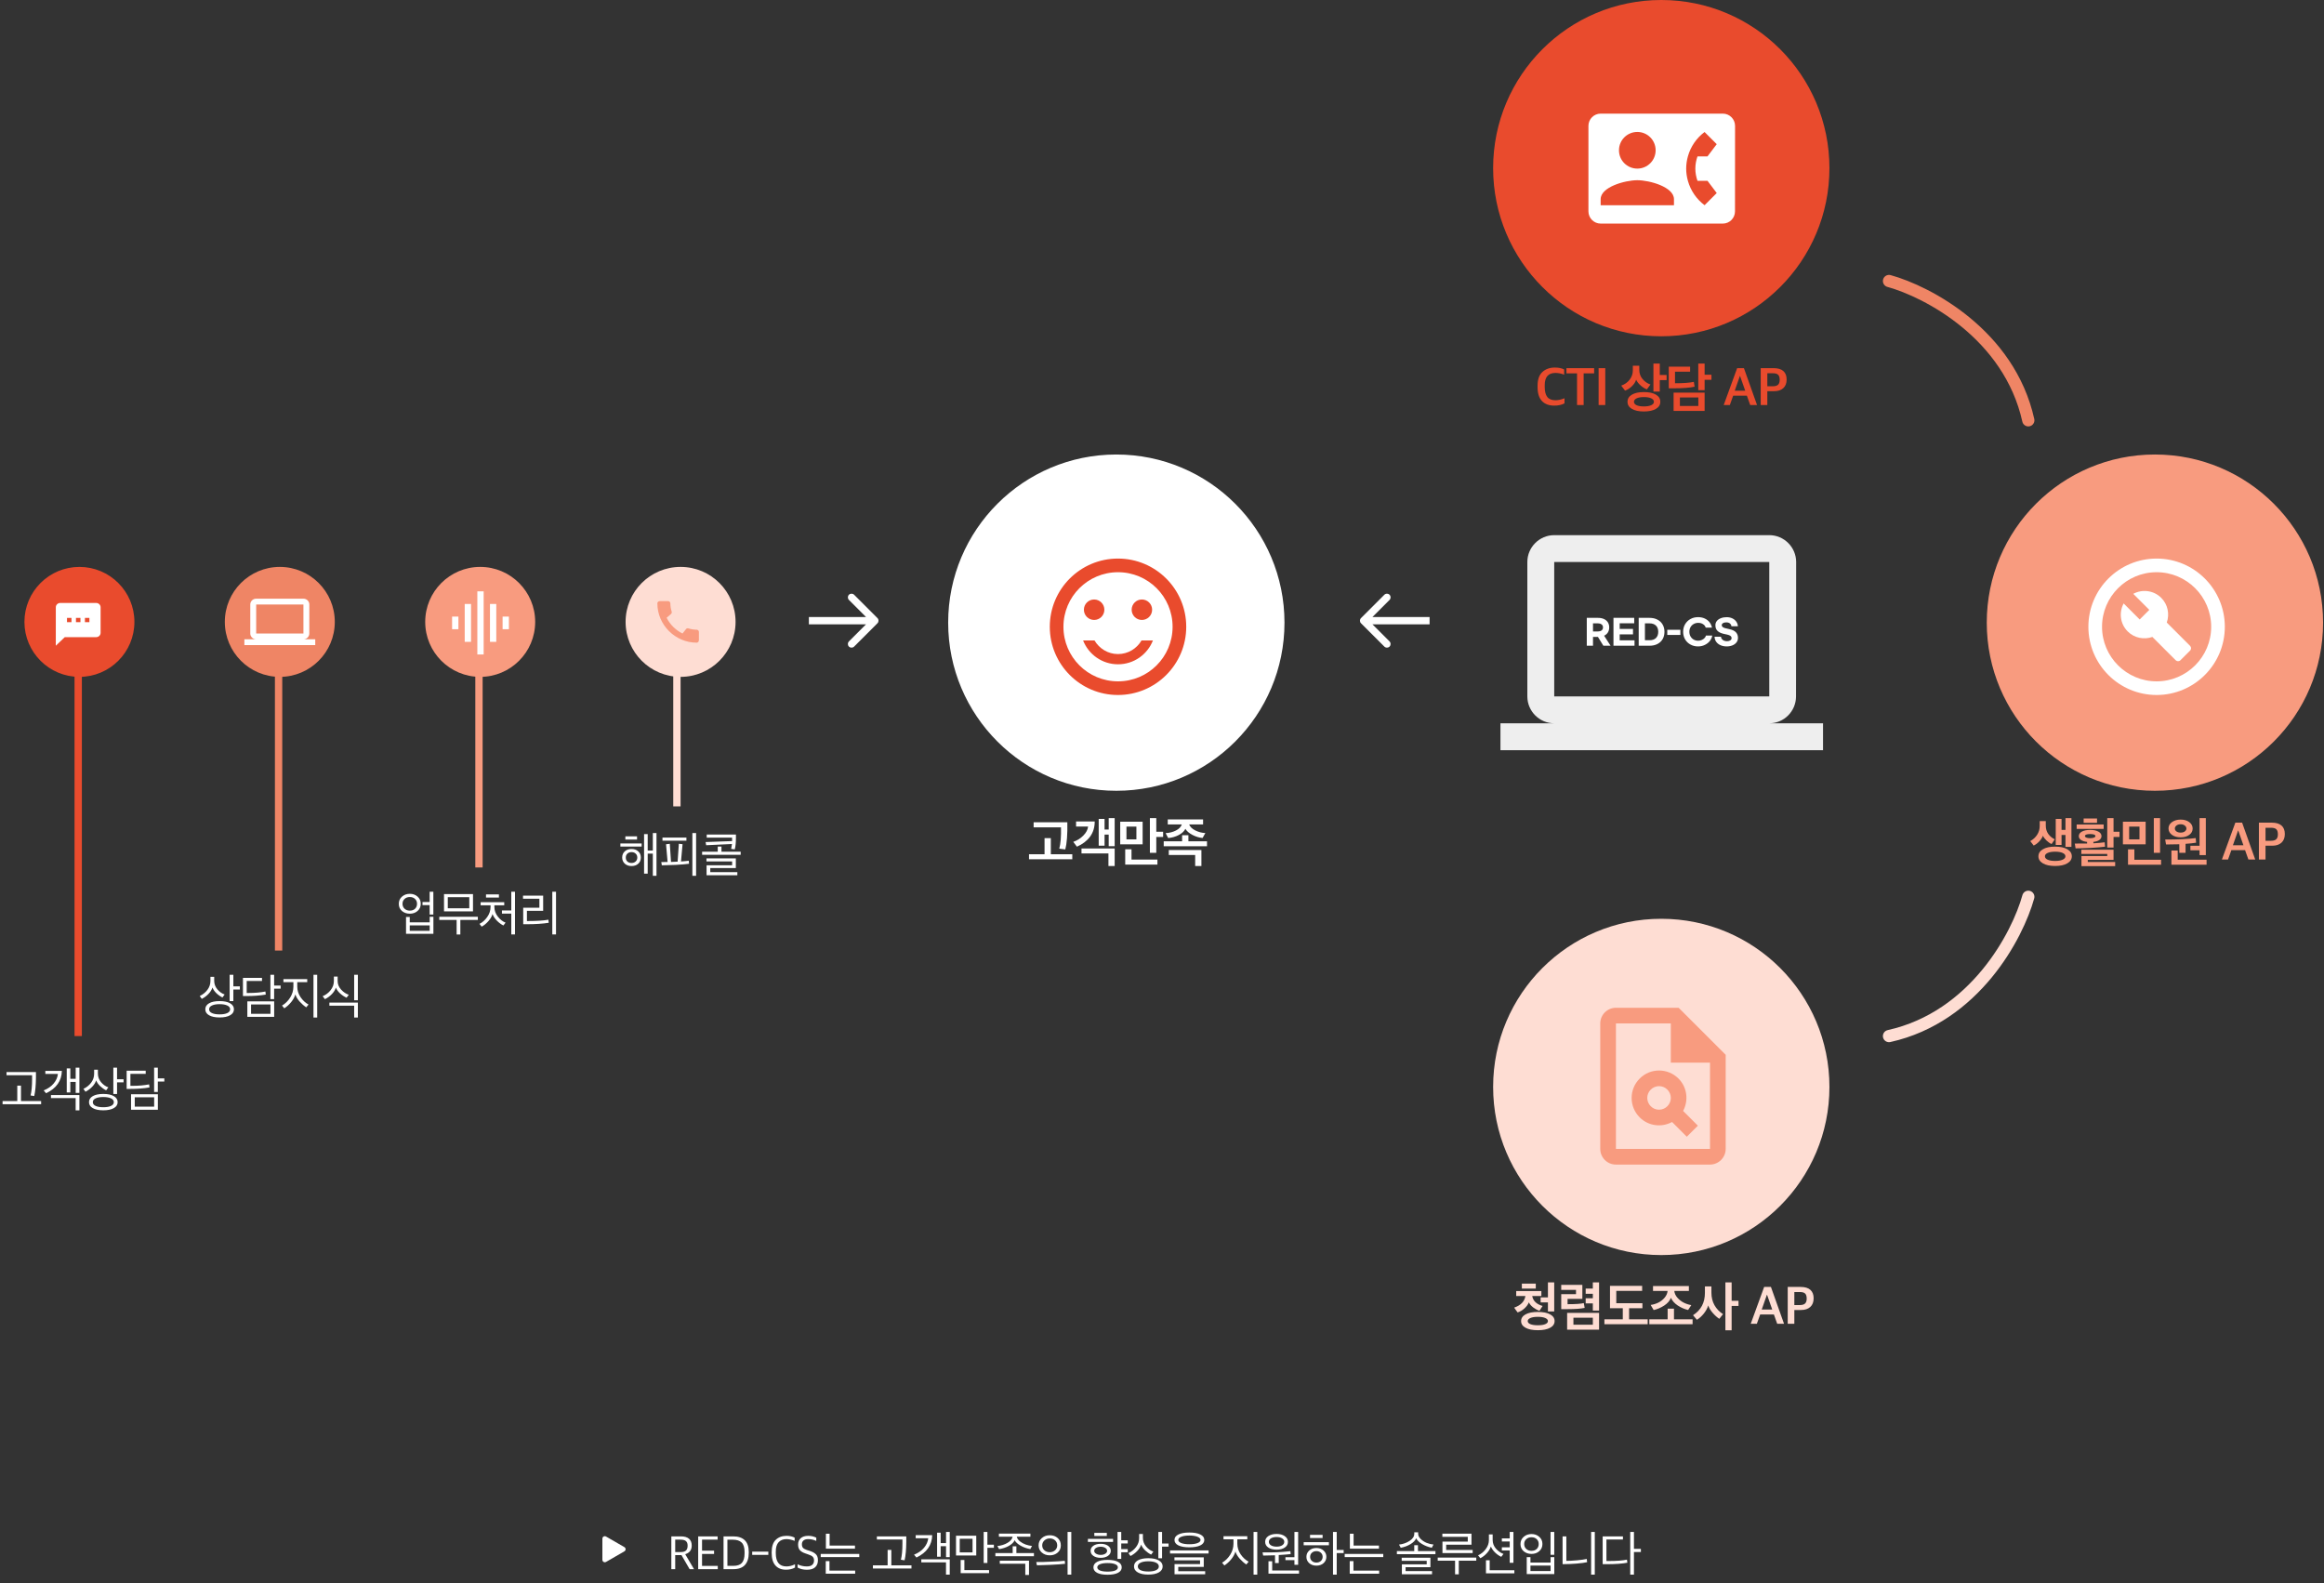 <svg width="951" height="648" viewBox="0 0 951 648" fill="none" xmlns="http://www.w3.org/2000/svg">
<rect x="0" y="0" width="951" height="648" fill="#333333" stroke="none"/>
<path d="M255.5 633.134C256.167 633.519 256.167 634.481 255.5 634.866L248 639.196C247.333 639.581 246.5 639.1 246.5 638.33L246.5 629.67C246.5 628.9 247.333 628.419 248 628.804L255.5 633.134Z" fill="white"/>
<path d="M274.72 642.16V628.74H278.62C280.087 628.74 281.193 629.06 281.94 629.7C282.687 630.34 283.06 631.273 283.06 632.5C283.06 634.3 282.187 635.473 280.44 636.02V636.12L284 642.16H282.2L278.86 636.4H276.3V642.16H274.72ZM276.3 635.16H278.52C279.547 635.16 280.28 634.947 280.72 634.52C281.16 634.08 281.38 633.413 281.38 632.52C281.38 631.68 281.153 631.067 280.7 630.68C280.247 630.28 279.513 630.08 278.5 630.08H276.3V635.16ZM285.702 642.16V628.74H293.662V630.08H287.282V634.58H292.203V635.92H287.282V640.82H293.723V642.16H285.702ZM296.079 642.16V628.74H300.059C302.125 628.74 303.699 629.273 304.779 630.34C305.859 631.393 306.399 632.98 306.399 635.1V635.48C306.399 637.64 305.879 639.293 304.839 640.44C303.799 641.587 302.212 642.16 300.079 642.16H296.079ZM297.659 640.8H300.119C301.705 640.8 302.859 640.4 303.579 639.6C304.312 638.787 304.679 637.487 304.679 635.7V635.1C304.679 633.3 304.279 632.02 303.479 631.26C302.692 630.487 301.499 630.1 299.899 630.1H297.659V640.8ZM307.806 636.32V635H314.406V636.32H307.806ZM321.619 642.38C319.779 642.38 318.346 641.807 317.319 640.66C316.293 639.513 315.779 637.827 315.779 635.6V635.2C315.779 632.92 316.333 631.24 317.439 630.16C318.559 629.067 320.039 628.52 321.879 628.52C323.159 628.52 324.259 628.767 325.179 629.26V630.58C323.966 630.1 322.839 629.86 321.799 629.86C320.466 629.86 319.406 630.28 318.619 631.12C317.846 631.96 317.459 633.233 317.459 634.94V635.6C317.459 639.227 318.913 641.04 321.819 641.04C322.979 641.04 324.146 640.747 325.319 640.16V641.5C324.306 642.087 323.073 642.38 321.619 642.38ZM330.205 642.4C328.739 642.4 327.465 642.1 326.385 641.5V640.16C327.532 640.747 328.785 641.04 330.145 641.04C331.145 641.04 331.885 640.827 332.365 640.4C332.859 639.973 333.105 639.38 333.105 638.62C333.105 637.953 332.932 637.447 332.585 637.1C332.252 636.74 331.665 636.427 330.825 636.16L329.525 635.7C328.539 635.367 327.799 634.927 327.305 634.38C326.825 633.82 326.585 633.053 326.585 632.08C326.585 631 326.939 630.14 327.645 629.5C328.365 628.847 329.405 628.52 330.765 628.52C331.925 628.52 333.012 628.767 334.025 629.26V630.6C332.959 630.107 331.852 629.86 330.705 629.86C329.892 629.86 329.259 630.047 328.805 630.42C328.365 630.793 328.145 631.3 328.145 631.94C328.145 632.58 328.285 633.067 328.565 633.4C328.859 633.733 329.385 634.033 330.145 634.3L331.465 634.72C332.572 635.093 333.385 635.553 333.905 636.1C334.439 636.647 334.705 637.447 334.705 638.5C334.705 639.713 334.332 640.667 333.585 641.36C332.852 642.053 331.725 642.4 330.205 642.4ZM351.624 637.22H335.844V635.94H351.624V637.22ZM349.944 644.02H337.904V638.86H339.424V642.76H349.944V644.02ZM349.864 633.76H337.964V627.66H339.484V632.5H349.864V633.76ZM372.982 641.88H357.202V640.6H363.222V634.28H364.742V640.6H372.982V641.88ZM370.862 628.74V630.94C370.836 634.113 370.602 636.647 370.162 638.54L368.662 638.3C369.076 636.607 369.282 634.413 369.282 631.72V630.02H358.822V628.74H370.862ZM388.647 637.24H387.127V632.76H384.927V637.08H383.467V627.24H384.927V631.5H387.127V626.92H388.647V637.24ZM381.467 628.24C381.387 632.307 379.24 635.36 375.027 637.4L374.027 636.24C375.734 635.56 377.094 634.62 378.107 633.42C379.12 632.207 379.7 630.9 379.847 629.5H374.707V628.24H381.467ZM388.647 644.4H387.107V639.38H377.007V638.14H388.647V644.4ZM399.492 636.56H391.212V628.46H399.492V636.56ZM397.972 635.3V629.72H392.732V635.3H397.972ZM406.712 633.42H404.052V639.62H402.532V626.92H404.052V632.14H406.712V633.42ZM404.732 643.8H393.112V638.42H394.632V642.54H404.732V643.8ZM422.316 632.66L421.616 633.94C420.176 633.7 418.856 633.24 417.656 632.56C416.456 631.88 415.636 631.133 415.196 630.32C414.85 631.147 414.083 631.907 412.896 632.6C411.71 633.28 410.356 633.733 408.836 633.96L408.136 632.68C409.616 632.547 410.97 632.133 412.196 631.44C413.436 630.733 414.163 629.88 414.376 628.88H408.756V627.62H421.656V628.88H416.076C416.223 629.56 416.643 630.187 417.336 630.76C418.043 631.32 418.836 631.76 419.716 632.08C420.596 632.387 421.463 632.58 422.316 632.66ZM423.096 636.86H407.316V635.58H414.396V632.82H415.916V635.58H423.096V636.86ZM409.116 638.68H421.076V644.52H419.556V639.94H409.116V638.68ZM436.861 626.92H438.381V644.4H436.861V626.92ZM434.101 632.44C434.101 633.653 433.668 634.633 432.801 635.38C431.934 636.127 430.854 636.5 429.561 636.5C428.268 636.5 427.181 636.113 426.301 635.34C425.434 634.567 425.001 633.6 425.001 632.44C425.001 631.227 425.434 630.233 426.301 629.46C427.181 628.673 428.268 628.28 429.561 628.28C430.881 628.28 431.968 628.66 432.821 629.42C433.674 630.18 434.101 631.187 434.101 632.44ZM432.621 632.44C432.621 631.573 432.328 630.88 431.741 630.36C431.154 629.84 430.428 629.58 429.561 629.58C428.708 629.58 427.981 629.853 427.381 630.4C426.781 630.947 426.481 631.627 426.481 632.44C426.481 633.24 426.774 633.907 427.361 634.44C427.961 634.96 428.694 635.22 429.561 635.22C430.414 635.22 431.134 634.96 431.721 634.44C432.321 633.907 432.621 633.24 432.621 632.44ZM435.841 639.96C434.414 640.133 432.341 640.28 429.621 640.4C427.634 640.493 425.868 640.553 424.321 640.58L424.041 639.24C425.774 639.267 427.668 639.22 429.721 639.1C432.374 639.007 434.368 638.88 435.701 638.72L435.841 639.96ZM459.02 641.42C459.02 642.367 458.52 643.107 457.52 643.64C456.52 644.173 455.086 644.44 453.22 644.44C451.353 644.44 449.92 644.173 448.92 643.64C447.933 643.107 447.44 642.367 447.44 641.42C447.44 640.46 447.933 639.713 448.92 639.18C449.92 638.633 451.353 638.36 453.22 638.36C455.086 638.36 456.52 638.633 457.52 639.18C458.52 639.713 459.02 640.46 459.02 641.42ZM454.54 634.66C454.54 635.513 454.146 636.207 453.36 636.74C452.586 637.26 451.606 637.52 450.42 637.52C449.22 637.52 448.226 637.26 447.44 636.74C446.666 636.207 446.28 635.513 446.28 634.66C446.28 633.78 446.666 633.08 447.44 632.56C448.213 632.04 449.206 631.78 450.42 631.78C451.62 631.78 452.606 632.04 453.38 632.56C454.153 633.08 454.54 633.78 454.54 634.66ZM456.32 640.12C455.573 639.813 454.54 639.66 453.22 639.66C451.9 639.66 450.866 639.82 450.12 640.14C449.386 640.447 449.02 640.873 449.02 641.42C449.02 641.967 449.386 642.393 450.12 642.7C450.866 643.007 451.9 643.16 453.22 643.16C454.553 643.16 455.586 643.013 456.32 642.72C457.066 642.413 457.44 641.98 457.44 641.42C457.44 640.86 457.066 640.427 456.32 640.12ZM461.48 633.96V635.24H458.82V637.96H457.3V626.92H458.82V630.36H461.48V631.64H458.82V633.96H461.48ZM453.04 634.66C453.04 634.153 452.78 633.747 452.26 633.44C451.753 633.133 451.14 632.98 450.42 632.98C449.7 632.98 449.073 633.133 448.54 633.44C448.02 633.747 447.76 634.153 447.76 634.66C447.76 635.14 448.026 635.54 448.56 635.86C449.093 636.167 449.713 636.32 450.42 636.32C451.14 636.32 451.753 636.167 452.26 635.86C452.78 635.54 453.04 635.14 453.04 634.66ZM455.48 631.02H445.18V629.76H455.48V631.02ZM452.92 628.58H447.8V627.3H452.92V628.58ZM471.964 634.98L471.064 636.2C470.171 635.76 469.344 635.18 468.584 634.46C467.838 633.74 467.298 632.96 466.964 632.12C466.698 633.027 466.164 633.893 465.364 634.72C464.578 635.547 463.658 636.233 462.604 636.78L461.764 635.6C463.071 634.987 464.124 634.14 464.924 633.06C465.738 631.98 466.144 630.773 466.144 629.44V627.76H467.684V629.38C467.684 630.673 468.118 631.84 468.984 632.88C469.864 633.907 470.858 634.607 471.964 634.98ZM474.204 638.58C475.244 639.18 475.764 640 475.764 641.04C475.764 642.08 475.244 642.893 474.204 643.48C473.164 644.08 471.724 644.38 469.884 644.38C468.058 644.38 466.624 644.08 465.584 643.48C464.558 642.893 464.044 642.08 464.044 641.04C464.044 640 464.558 639.18 465.584 638.58C466.624 637.98 468.058 637.68 469.884 637.68C471.724 637.68 473.164 637.98 474.204 638.58ZM469.884 638.94C468.551 638.94 467.504 639.127 466.744 639.5C465.984 639.86 465.604 640.373 465.604 641.04C465.604 641.707 465.984 642.22 466.744 642.58C467.504 642.94 468.551 643.12 469.884 643.12C471.231 643.12 472.284 642.94 473.044 642.58C473.818 642.22 474.204 641.707 474.204 641.04C474.204 640.373 473.818 639.86 473.044 639.5C472.284 639.127 471.231 638.94 469.884 638.94ZM478.184 632.94H475.524V637.7H474.004V626.92H475.524V631.66H478.184V632.94ZM494.569 635.76H478.789V634.48H494.569V635.76ZM491.169 627.96C492.262 628.493 492.809 629.24 492.809 630.2C492.809 631.16 492.262 631.907 491.169 632.44C490.089 632.96 488.596 633.22 486.689 633.22C484.796 633.22 483.309 632.96 482.229 632.44C481.149 631.907 480.609 631.16 480.609 630.2C480.609 629.24 481.149 628.493 482.229 627.96C483.309 627.427 484.796 627.16 486.689 627.16C488.596 627.16 490.089 627.427 491.169 627.96ZM486.689 628.4C485.316 628.4 484.216 628.567 483.389 628.9C482.576 629.22 482.169 629.653 482.169 630.2C482.169 630.733 482.576 631.16 483.389 631.48C484.216 631.8 485.316 631.96 486.689 631.96C488.089 631.96 489.202 631.8 490.029 631.48C490.856 631.16 491.269 630.733 491.269 630.2C491.269 629.653 490.849 629.22 490.009 628.9C489.182 628.567 488.076 628.4 486.689 628.4ZM493.169 644.24H480.629V640.08H491.069V638.54H480.589V637.32H492.589V641.24H482.149V643H493.169V644.24ZM510.947 639.1L510.007 640.24C509.087 639.64 508.181 638.847 507.287 637.86C506.407 636.86 505.827 635.88 505.547 634.92C505.267 635.973 504.707 637.02 503.867 638.06C503.027 639.1 502.081 639.96 501.027 640.64L500.087 639.52C501.434 638.733 502.547 637.64 503.427 636.24C504.307 634.827 504.747 633.327 504.747 631.74V629.94H500.667V628.68H510.407V629.94H506.327V631.72C506.327 633.267 506.774 634.713 507.667 636.06C508.574 637.393 509.667 638.407 510.947 639.1ZM512.967 626.92H514.487V644.4H512.967V626.92ZM527.032 630.98C527.032 631.967 526.599 632.747 525.732 633.32C524.879 633.893 523.766 634.18 522.392 634.18C521.006 634.18 519.879 633.893 519.012 633.32C518.146 632.747 517.712 631.96 517.712 630.96C517.712 629.987 518.146 629.207 519.012 628.62C519.892 628.033 521.019 627.74 522.392 627.74C523.752 627.74 524.866 628.04 525.732 628.64C526.599 629.227 527.032 630.007 527.032 630.98ZM531.212 640.36H529.692V638.46H526.012V637.26H529.692V626.92H531.212V640.36ZM531.572 643.98H519.072V638.92H520.592V642.7H531.572V643.98ZM524.672 632.4C525.246 632.04 525.532 631.567 525.532 630.98C525.532 630.393 525.239 629.92 524.652 629.56C524.079 629.187 523.326 629 522.392 629C521.446 629 520.679 629.18 520.092 629.54C519.519 629.9 519.232 630.38 519.232 630.98C519.232 631.567 519.519 632.04 520.092 632.4C520.679 632.76 521.446 632.94 522.392 632.94C523.339 632.94 524.099 632.76 524.672 632.4ZM523.272 639.66H521.752V636.48C519.539 636.56 517.919 636.6 516.892 636.6L516.652 635.3C518.599 635.327 520.546 635.307 522.492 635.24C523.999 635.173 525.846 635.027 528.032 634.8L528.152 635.98C527.472 636.073 525.846 636.207 523.272 636.38V639.66ZM549.837 635.58H546.997V644.4H545.477V626.92H546.997V634.3H549.837V635.58ZM541.217 629.42H536.077V628.12H541.217V629.42ZM543.797 632.38H533.477V631.12H543.797V632.38ZM542.757 637.12C542.757 638.147 542.377 639.007 541.617 639.7C540.857 640.38 539.877 640.72 538.677 640.72C537.477 640.72 536.497 640.38 535.737 639.7C534.977 639.02 534.597 638.16 534.597 637.12C534.597 636.08 534.977 635.22 535.737 634.54C536.497 633.847 537.477 633.5 538.677 633.5C539.877 633.5 540.857 633.847 541.617 634.54C542.377 635.22 542.757 636.08 542.757 637.12ZM541.237 637.12C541.237 636.427 540.997 635.867 540.517 635.44C540.037 635 539.424 634.78 538.677 634.78C537.944 634.78 537.33 635 536.837 635.44C536.357 635.88 536.117 636.44 536.117 637.12C536.117 637.8 536.357 638.36 536.837 638.8C537.33 639.24 537.944 639.46 538.677 639.46C539.424 639.46 540.037 639.24 540.517 638.8C540.997 638.36 541.237 637.8 541.237 637.12ZM566.042 637.22H550.262V635.94H566.042V637.22ZM564.362 644.02H552.322V638.86H553.842V642.76H564.362V644.02ZM564.282 633.76H552.382V627.66H553.902V632.5H564.282V633.76ZM586 644.24H573.66V640.18H583.82V638.74H573.58V637.48H585.34V641.36H575.18V642.96H586V644.24ZM587.4 636.02H571.62V634.76H578.72V632.36H580.24V634.76H587.4V636.02ZM586.6 632.08L585.9 633.4C584.447 633.107 583.114 632.593 581.9 631.86C580.7 631.127 579.9 630.347 579.5 629.52C579.167 630.373 578.407 631.167 577.22 631.9C576.047 632.62 574.707 633.12 573.2 633.4L572.48 632.1C574.08 631.927 575.52 631.427 576.8 630.6C578.094 629.76 578.74 628.773 578.74 627.64V627.08H580.32V627.64C580.32 628.4 580.667 629.12 581.36 629.8C582.054 630.48 582.867 631.013 583.8 631.4C584.747 631.773 585.68 632 586.6 632.08ZM602.625 635.58H590.265V630.88H600.625V628.92H590.225V627.64H602.145V632.14H591.785V634.3H602.625V635.58ZM596.945 644.26H595.425V638.7H588.325V637.42H604.105V638.7H596.945V644.26ZM614.57 634.5V633.22H617.79V630.84H614.57V629.56H617.79V626.92H619.31V639.56H617.79V634.5H614.57ZM615.23 635.92L614.33 637.12C613.41 636.68 612.556 636.08 611.77 635.32C610.996 634.56 610.43 633.747 610.07 632.88C609.803 633.787 609.263 634.693 608.45 635.6C607.636 636.493 606.743 637.187 605.77 637.68L604.83 636.5C606.07 635.953 607.116 635.107 607.97 633.96C608.836 632.813 609.27 631.573 609.27 630.24V627.94H610.81V630.18C610.81 631.527 611.25 632.713 612.13 633.74C613.023 634.767 614.056 635.493 615.23 635.92ZM619.69 643.86H608.07V638.52H609.59V642.6H619.69V643.86ZM636.014 636.28H634.494V626.92H636.014V636.28ZM636.034 644.16H624.754V637.24H626.274V639.46H634.514V637.24H636.034V644.16ZM634.514 642.92V640.7H626.274V642.92H634.514ZM626.694 627.78C627.961 627.78 629.021 628.16 629.874 628.92C630.741 629.667 631.174 630.647 631.174 631.86C631.174 633.073 630.741 634.053 629.874 634.8C629.021 635.547 627.961 635.92 626.694 635.92C625.441 635.92 624.374 635.553 623.494 634.82C622.628 634.073 622.194 633.093 622.194 631.88C622.194 630.68 622.628 629.7 623.494 628.94C624.374 628.167 625.441 627.78 626.694 627.78ZM626.694 629.1C625.828 629.1 625.114 629.36 624.554 629.88C623.994 630.387 623.714 631.047 623.714 631.86C623.714 632.687 623.994 633.36 624.554 633.88C625.114 634.4 625.828 634.66 626.694 634.66C627.588 634.66 628.301 634.407 628.834 633.9C629.381 633.38 629.654 632.707 629.654 631.88C629.654 631.053 629.381 630.387 628.834 629.88C628.301 629.36 627.588 629.1 626.694 629.1ZM652.599 626.92V644.4H651.099V626.92H652.599ZM649.319 637.98L649.459 639.3C648.486 639.527 647.052 639.72 645.159 639.88C643.266 640.027 641.612 640.1 640.199 640.1H639.419V628.74H640.959V638.76C642.146 638.76 643.586 638.687 645.279 638.54C646.986 638.38 648.332 638.193 649.319 637.98ZM668.624 626.92V633.86H671.464V635.14H668.624V644.4H667.104V626.92H668.624ZM657.364 638.82H658.364C661.55 638.82 664.017 638.633 665.764 638.26L665.924 639.52C663.83 639.92 661.037 640.12 657.544 640.12H655.824V628.74H664.124V630.02H657.364V638.82Z" fill="white"/>
<circle cx="32.5" cy="254.5" r="22" fill="#E94B2D" stroke="#E94B2D"/>
<circle cx="114.5" cy="254.5" r="22.5" fill="#EF8565"/>
<circle cx="196.5" cy="254.5" r="22.5" fill="#F89B7F"/>
<circle cx="278.5" cy="254.5" r="22.5" fill="#FEDDD3"/>
<path d="M438.79 351.642H421.08V349.596H427.438V342.996H430.012V349.596H438.79V351.642ZM436.766 336.506C436.854 341.449 436.575 345.152 435.93 347.616L433.466 347.308C434.023 345.24 434.258 342.329 434.17 338.574H422.972V336.506H436.766ZM456.131 346.296H453.689V341.544H451.995V346.076H449.597V335.142H451.995V339.476H453.689V334.79H456.131V346.296ZM456.131 354.414H453.579V349.266H442.557V347.22H456.131V354.414ZM447.969 336.176C447.969 338.596 447.331 340.672 446.055 342.402C444.779 344.118 442.99 345.482 440.687 346.494L439.191 344.514C440.76 343.986 442.124 343.136 443.283 341.962C444.456 340.789 445.116 339.55 445.263 338.244H440.335V336.176H447.969ZM473.164 334.79V340.378H475.958V342.512H473.164V349.002H470.546V334.79H473.164ZM473.626 353.82H460.448V347.55H463.022V351.774H473.626V353.82ZM467.576 345.526H458.402V336.286H467.576V345.526ZM465.024 343.502V338.288H460.954V343.502H465.024ZM493.233 340.906L492.111 342.93C490.718 342.813 489.332 342.395 487.953 341.676C486.589 340.958 485.628 340.129 485.071 339.19C484.587 340.173 483.685 341.016 482.365 341.72C481.045 342.41 479.6 342.82 478.031 342.952L476.975 340.95C478.574 340.862 479.996 340.496 481.243 339.85C482.49 339.205 483.274 338.384 483.597 337.386H477.855V335.34H492.309V337.386H486.611C486.978 338.369 487.821 339.19 489.141 339.85C490.476 340.51 491.84 340.862 493.233 340.906ZM493.915 346.318H476.205V344.294H483.729V341.808H486.303V344.294H493.915V346.318ZM478.273 347.858H491.627V354.414H489.075V349.904H478.273V347.858Z" fill="white"/>
<circle cx="881.81" cy="254.81" r="68.81" fill="#F89B7F"/>
<path d="M847.803 350.432C847.803 351.635 847.187 352.596 845.955 353.314C844.738 354.033 843.073 354.392 840.961 354.392C838.849 354.392 837.184 354.033 835.967 353.314C834.75 352.596 834.141 351.635 834.141 350.432C834.141 349.215 834.75 348.254 835.967 347.55C837.184 346.832 838.849 346.472 840.961 346.472C843.088 346.472 844.76 346.832 845.977 347.55C847.194 348.254 847.803 349.215 847.803 350.432ZM847.649 346.56H845.207V341.698H843.601V345.79H841.225V335.142H843.601V339.63H845.207V334.79H847.649V346.56ZM840.829 343.48L839.531 345.416C838.856 345.123 838.16 344.639 837.441 343.964C836.722 343.275 836.238 342.622 835.989 342.006C835.71 342.784 835.212 343.554 834.493 344.316C833.789 345.079 833.026 345.651 832.205 346.032L830.797 344.206C832.014 343.532 832.96 342.659 833.635 341.588C834.324 340.518 834.669 339.308 834.669 337.958V336.022H837.155V337.892C837.155 339.183 837.492 340.312 838.167 341.28C838.856 342.234 839.744 342.967 840.829 343.48ZM844.041 351.818C844.804 351.481 845.185 351.019 845.185 350.432C845.185 349.846 844.804 349.384 844.041 349.046C843.293 348.709 842.266 348.54 840.961 348.54C839.685 348.54 838.673 348.709 837.925 349.046C837.177 349.384 836.803 349.846 836.803 350.432C836.803 351.019 837.177 351.481 837.925 351.818C838.673 352.156 839.685 352.324 840.961 352.324C842.266 352.324 843.293 352.156 844.041 351.818ZM865.54 354.458H851.746V350.322H862.306V349.464H851.702V347.748H864.88V351.884H854.342V352.764H865.54V354.458ZM861.404 346.494C859.835 346.7 857.833 346.868 855.398 347C852.978 347.118 850.961 347.176 849.348 347.176L849.018 345.218C851.247 345.218 852.927 345.211 854.056 345.196V344.536C853 344.419 852.171 344.155 851.57 343.744C850.969 343.334 850.668 342.813 850.668 342.182C850.668 341.405 851.079 340.789 851.9 340.334C852.736 339.865 853.873 339.63 855.31 339.63C856.747 339.63 857.877 339.865 858.698 340.334C859.534 340.789 859.952 341.405 859.952 342.182C859.952 342.813 859.659 343.334 859.072 343.744C858.485 344.155 857.671 344.419 856.63 344.536V345.108C858.449 345.006 859.989 344.866 861.25 344.69L861.404 346.494ZM867.322 342.512H864.88V346.846H862.306V334.79H864.88V340.378H867.322V342.512ZM860.832 339.212H849.788V337.408H860.832V339.212ZM852.648 336.726V334.966H858.126V336.726H852.648ZM857.466 342.182C857.466 341.61 856.747 341.324 855.31 341.324C853.887 341.324 853.176 341.61 853.176 342.182C853.176 342.417 853.367 342.615 853.748 342.776C854.129 342.938 854.65 343.018 855.31 343.018C855.985 343.018 856.513 342.938 856.894 342.776C857.275 342.615 857.466 342.417 857.466 342.182ZM883.915 349.002H881.363V334.79H883.915V349.002ZM884.333 353.864H870.803V347.594H873.399V351.84H884.333V353.864ZM878.019 345.526H868.713V336.264H878.019V345.526ZM875.489 343.502V338.266H871.265V343.502H875.489ZM895.866 336.44C896.79 337.13 897.252 338.002 897.252 339.058C897.252 340.114 896.79 340.98 895.866 341.654C894.957 342.329 893.784 342.666 892.346 342.666C890.909 342.666 889.721 342.329 888.782 341.654C887.844 340.965 887.374 340.085 887.374 339.014C887.374 337.973 887.844 337.115 888.782 336.44C889.736 335.751 890.924 335.406 892.346 335.406C893.769 335.406 894.942 335.751 895.866 336.44ZM896.328 347.968V346.12H900.068V334.79H902.642V349.948H900.068V347.968H896.328ZM902.95 353.864H888.562V348.078H891.136V351.818H902.95V353.864ZM894.348 349.002H891.796V345.504C889.978 345.563 888.166 345.592 886.362 345.592C886.186 344.536 886.069 343.862 886.01 343.568C891.246 343.568 895.412 343.37 898.506 342.974L898.66 344.866C897.575 345.042 896.138 345.196 894.348 345.328V349.002ZM894.04 340.246C894.48 339.909 894.7 339.513 894.7 339.058C894.7 338.604 894.48 338.2 894.04 337.848C893.6 337.496 893.036 337.32 892.346 337.32C891.628 337.32 891.048 337.496 890.608 337.848C890.183 338.2 889.97 338.604 889.97 339.058C889.97 339.513 890.183 339.909 890.608 340.246C891.048 340.569 891.628 340.73 892.346 340.73C893.05 340.73 893.615 340.569 894.04 340.246ZM909.219 351.752L914.719 336.66H917.491L922.859 351.752H920.065L918.701 347.924H913.091L911.727 351.752H909.219ZM915.841 339.872L913.729 345.9H918.019L915.907 339.872H915.841ZM924.364 351.752V336.66H929.644C931.404 336.66 932.731 337.056 933.626 337.848C934.52 338.64 934.968 339.792 934.968 341.302C934.968 342.842 934.506 344.03 933.582 344.866C932.672 345.688 931.418 346.098 929.82 346.098H927.07V351.752H924.364ZM927.07 344.074H929.314C930.311 344.074 931.03 343.862 931.47 343.436C931.91 343.011 932.13 342.351 932.13 341.456C932.13 340.474 931.917 339.777 931.492 339.366C931.066 338.956 930.355 338.75 929.358 338.75H927.07V344.074Z" fill="#F89B7F"/>
<circle cx="679.81" cy="68.81" r="68.81" fill="#E94B2D"/>
<path d="M635.987 165.994C633.846 165.994 632.174 165.364 630.971 164.102C629.783 162.826 629.189 160.942 629.189 158.448V157.898C629.189 155.332 629.842 153.447 631.147 152.244C632.452 151.027 634.161 150.418 636.273 150.418C637.828 150.418 639.089 150.682 640.057 151.21V153.322C638.869 152.853 637.674 152.618 636.471 152.618C633.567 152.618 632.115 154.283 632.115 157.612V158.382C632.115 160.172 632.46 161.521 633.149 162.43C633.838 163.34 634.953 163.794 636.493 163.794C637.666 163.794 638.906 163.523 640.211 162.98V165.07C639.052 165.686 637.644 165.994 635.987 165.994ZM645.336 165.752V152.794H641.002V150.66H652.332V152.794H648.042V165.752H645.336ZM654.164 165.752V150.66H656.892V165.752H654.164ZM681.987 155.566H679.193V160.252H676.597V148.79H679.193V153.454H681.987V155.566ZM675.387 157.348L673.913 159.35C673.092 159.042 672.256 158.522 671.405 157.788C670.555 157.04 669.924 156.241 669.513 155.39C669.235 156.344 668.648 157.246 667.753 158.096C666.873 158.932 665.949 159.519 664.981 159.856L663.419 157.81C664.871 157.297 666.023 156.483 666.873 155.368C667.739 154.254 668.171 152.97 668.171 151.518V149.67H670.811V151.364C670.811 152.802 671.259 154.056 672.153 155.126C673.063 156.197 674.141 156.938 675.387 157.348ZM679.413 164.432C679.413 165.65 678.819 166.61 677.631 167.314C676.443 168.033 674.793 168.392 672.681 168.392C670.584 168.392 668.941 168.033 667.753 167.314C666.58 166.61 665.993 165.65 665.993 164.432C665.993 163.2 666.58 162.232 667.753 161.528C668.941 160.81 670.584 160.45 672.681 160.45C674.808 160.45 676.458 160.802 677.631 161.506C678.819 162.21 679.413 163.186 679.413 164.432ZM672.681 162.496C671.42 162.496 670.43 162.672 669.711 163.024C668.993 163.362 668.633 163.831 668.633 164.432C668.633 165.019 668.985 165.481 669.689 165.818C670.408 166.156 671.405 166.324 672.681 166.324C673.972 166.324 674.977 166.156 675.695 165.818C676.429 165.481 676.795 165.019 676.795 164.432C676.795 163.831 676.429 163.362 675.695 163.024C674.977 162.672 673.972 162.496 672.681 162.496ZM700.34 155.434H697.546V159.658H694.95V148.79H697.546V153.344H700.34V155.434ZM697.546 168.15H684.852V160.692H697.546V168.15ZM694.972 166.126V162.65H687.426V166.126H694.972ZM685.424 156.842C688.827 156.842 691.394 156.652 693.124 156.27L693.454 158.25C691.504 158.69 688.614 158.91 684.786 158.91H682.872V150.066H691.606V152.112H685.424V156.842ZM705.355 165.752L710.855 150.66H713.627L718.995 165.752H716.201L714.837 161.924H709.227L707.863 165.752H705.355ZM711.977 153.872L709.865 159.9H714.155L712.043 153.872H711.977ZM720.499 165.752V150.66H725.779C727.539 150.66 728.867 151.056 729.761 151.848C730.656 152.64 731.103 153.792 731.103 155.302C731.103 156.842 730.641 158.03 729.717 158.866C728.808 159.688 727.554 160.098 725.955 160.098H723.205V165.752H720.499ZM723.205 158.074H725.449C726.447 158.074 727.165 157.862 727.605 157.436C728.045 157.011 728.265 156.351 728.265 155.456C728.265 154.474 728.053 153.777 727.627 153.366C727.202 152.956 726.491 152.75 725.493 152.75H723.205V158.074Z" fill="#E94B2D"/>
<circle cx="679.81" cy="444.81" r="68.81" fill="#FEDDD3"/>
<path d="M634.349 537.902C635.552 538.562 636.153 539.472 636.153 540.63C636.153 541.789 635.552 542.698 634.349 543.358C633.147 544.033 631.46 544.37 629.289 544.37C627.133 544.37 625.454 544.033 624.251 543.358C623.049 542.698 622.447 541.789 622.447 540.63C622.447 539.472 623.049 538.562 624.251 537.902C625.454 537.228 627.133 536.89 629.289 536.89C631.46 536.89 633.147 537.228 634.349 537.902ZM631.247 534.448C630.954 534.888 630.529 535.548 629.971 536.428C629.135 536.164 628.292 535.717 627.441 535.086C626.605 534.456 625.997 533.752 625.615 532.974C625.278 533.854 624.669 534.69 623.789 535.482C622.909 536.26 621.985 536.795 621.017 537.088C620.827 536.839 620.563 536.48 620.225 536.01C619.888 535.526 619.683 535.233 619.609 535.13C622.337 534.177 623.87 532.593 624.207 530.378H620.445V528.354H630.741V530.378H627.001C627.339 532.373 628.754 533.73 631.247 534.448ZM635.999 524.79V536.692H633.425V532.996H630.433V530.928H633.425V524.79H635.999ZM633.425 540.63C633.425 540.117 633.059 539.699 632.325 539.376C631.607 539.054 630.595 538.892 629.289 538.892C627.999 538.892 626.987 539.054 626.253 539.376C625.52 539.699 625.153 540.117 625.153 540.63C625.153 541.158 625.513 541.576 626.231 541.884C626.965 542.192 627.984 542.346 629.289 542.346C630.609 542.346 631.629 542.192 632.347 541.884C633.066 541.576 633.425 541.158 633.425 540.63ZM622.755 527.342V525.318H628.453V527.342H622.755ZM654.353 544.15H641.285V537.286H654.353V544.15ZM648.457 535.24C646.902 535.578 644.548 535.746 641.395 535.746H638.865V529.608H644.915V527.87H638.865V525.824H647.511V531.544H641.461V533.722C644.805 533.722 647.019 533.568 648.105 533.26C648.193 533.7 648.31 534.36 648.457 535.24ZM654.353 536.34H651.801V533.392H648.875V531.302H651.801V529.454H648.875V527.342H651.801V524.79H654.353V536.34ZM651.801 542.126V539.266H643.859V542.126H651.801ZM672.09 535.372H666.634V539.904H674.246V541.928H656.536V539.904H664.06V535.372H658.824V526.22H671.98V528.266H661.398V533.326H672.09V535.372ZM692.093 534.096L690.795 536.098C689.328 535.761 687.92 535.152 686.571 534.272C685.222 533.378 684.283 532.322 683.755 531.104C683.286 532.336 682.362 533.4 680.983 534.294C679.619 535.174 678.189 535.783 676.693 536.12L675.461 534.03C676.532 533.884 677.558 533.576 678.541 533.106C679.538 532.622 680.404 531.955 681.137 531.104C681.87 530.254 682.288 529.322 682.391 528.31H676.429V526.286H691.103V528.31H685.141C685.244 529.308 685.676 530.239 686.439 531.104C687.216 531.97 688.096 532.644 689.079 533.128C690.076 533.612 691.081 533.935 692.093 534.096ZM692.621 541.928H674.911V539.926H682.413V535.548H685.009V539.926H692.621V541.928ZM708.598 524.79V532.336H711.414V534.448H708.598V544.392H706.046V524.79H708.598ZM705.078 537.792C704.902 538.012 704.645 538.335 704.308 538.76C703.985 539.186 703.736 539.501 703.56 539.706C702.665 539.134 701.763 538.328 700.854 537.286C699.945 536.245 699.336 535.226 699.028 534.228C698.705 535.328 698.104 536.436 697.224 537.55C696.344 538.65 695.398 539.501 694.386 540.102C693.667 539.222 693.139 538.599 692.802 538.232C696.043 536.15 697.664 533.114 697.664 529.124V526.44H700.326V528.992C700.326 530.899 700.737 532.6 701.558 534.096C702.394 535.592 703.567 536.824 705.078 537.792ZM716.407 541.752L721.907 526.66H724.679L730.047 541.752H727.253L725.889 537.924H720.279L718.915 541.752H716.407ZM723.029 529.872L720.917 535.9H725.207L723.095 529.872H723.029ZM731.551 541.752V526.66H736.831C738.591 526.66 739.918 527.056 740.813 527.848C741.708 528.64 742.155 529.792 742.155 531.302C742.155 532.842 741.693 534.03 740.769 534.866C739.86 535.688 738.606 536.098 737.007 536.098H734.257V541.752H731.551ZM734.257 534.074H736.501C737.498 534.074 738.217 533.862 738.657 533.436C739.097 533.011 739.317 532.351 739.317 531.456C739.317 530.474 739.104 529.777 738.679 529.366C738.254 528.956 737.542 528.75 736.545 528.75H734.257V534.074Z" fill="#FEDDD3"/>
<path d="M773 115C788.743 119.343 822.183 136.823 830 172" stroke="#EF8565" stroke-width="5" stroke-linecap="round" stroke-linejoin="round"/>
<path d="M830 367C825.657 382.743 808.177 416.183 773 424" stroke="#FEDDD3" stroke-width="5" stroke-linecap="round" stroke-linejoin="round"/>
<circle cx="456.81" cy="254.81" r="68.81" fill="white"/>
<path d="M32 257V424" stroke="#E94B2D" stroke-width="3"/>
<path d="M114 257V389" stroke="#EF8565" stroke-width="3"/>
<path d="M196 257L196 355" stroke="#F89B7F" stroke-width="3"/>
<path d="M277 257L277 330" stroke="#FEDDD3" stroke-width="3"/>
<path d="M16.831 451.88H1.051V450.6H7.071V444.28H8.591V450.6H16.831V451.88ZM14.711 438.74V440.94C14.684 444.113 14.451 446.647 14.011 448.54L12.511 448.3C12.924 446.607 13.131 444.413 13.131 441.72V440.02H2.671V438.74H14.711ZM32.495 447.24H30.975V442.76H28.775V447.08H27.315V437.24H28.775V441.5H30.975V436.92H32.495V447.24ZM25.315 438.24C25.235 442.307 23.089 445.36 18.875 447.4L17.875 446.24C19.582 445.56 20.942 444.62 21.955 443.42C22.969 442.207 23.549 440.9 23.695 439.5H18.555V438.24H25.315ZM32.495 454.4H30.955V449.38H20.855V448.14H32.495V454.4ZM44.34 444.98L43.44 446.2C42.547 445.76 41.72 445.18 40.96 444.46C40.213 443.74 39.673 442.96 39.34 442.12C39.073 443.027 38.54 443.893 37.74 444.72C36.953 445.547 36.033 446.233 34.98 446.78L34.14 445.6C35.447 444.987 36.5 444.14 37.3 443.06C38.113 441.98 38.52 440.773 38.52 439.44V437.76H40.06V439.38C40.06 440.673 40.493 441.84 41.36 442.88C42.24 443.907 43.233 444.607 44.34 444.98ZM46.58 448.58C47.62 449.18 48.14 450 48.14 451.04C48.14 452.08 47.62 452.893 46.58 453.48C45.54 454.08 44.1 454.38 42.26 454.38C40.433 454.38 39 454.08 37.96 453.48C36.933 452.893 36.42 452.08 36.42 451.04C36.42 450 36.933 449.18 37.96 448.58C39 447.98 40.433 447.68 42.26 447.68C44.1 447.68 45.54 447.98 46.58 448.58ZM42.26 448.94C40.927 448.94 39.88 449.127 39.12 449.5C38.36 449.86 37.98 450.373 37.98 451.04C37.98 451.707 38.36 452.22 39.12 452.58C39.88 452.94 40.927 453.12 42.26 453.12C43.607 453.12 44.66 452.94 45.42 452.58C46.193 452.22 46.58 451.707 46.58 451.04C46.58 450.373 46.193 449.86 45.42 449.5C44.66 449.127 43.607 448.94 42.26 448.94ZM50.56 442.94H47.9V447.7H46.38V436.92H47.9V441.66H50.56V442.94ZM67.245 442.6H64.585V446.88H63.065V436.92H64.585V441.32H67.245V442.6ZM64.605 454.14H53.625V447.8H64.605V454.14ZM63.085 452.88V449.06H55.145V452.88H63.085ZM53.365 444.36H54.225C56.758 444.36 59.025 444.16 61.025 443.76L61.165 445.02C58.885 445.42 56.251 445.62 53.265 445.62H51.825V438.18H59.625V439.46H53.365V444.36Z" fill="white"/>
<path d="M91.931 406.98L91.031 408.2C90.137 407.76 89.311 407.18 88.551 406.46C87.804 405.74 87.264 404.96 86.931 404.12C86.664 405.027 86.131 405.893 85.331 406.72C84.544 407.547 83.624 408.233 82.571 408.78L81.731 407.6C83.037 406.987 84.091 406.14 84.891 405.06C85.704 403.98 86.111 402.773 86.111 401.44V399.76H87.651V401.38C87.651 402.673 88.084 403.84 88.951 404.88C89.831 405.907 90.824 406.607 91.931 406.98ZM94.171 410.58C95.211 411.18 95.731 412 95.731 413.04C95.731 414.08 95.211 414.893 94.171 415.48C93.131 416.08 91.691 416.38 89.851 416.38C88.024 416.38 86.591 416.08 85.551 415.48C84.524 414.893 84.011 414.08 84.011 413.04C84.011 412 84.524 411.18 85.551 410.58C86.591 409.98 88.024 409.68 89.851 409.68C91.691 409.68 93.131 409.98 94.171 410.58ZM89.851 410.94C88.517 410.94 87.471 411.127 86.711 411.5C85.951 411.86 85.571 412.373 85.571 413.04C85.571 413.707 85.951 414.22 86.711 414.58C87.471 414.94 88.517 415.12 89.851 415.12C91.197 415.12 92.251 414.94 93.011 414.58C93.784 414.22 94.171 413.707 94.171 413.04C94.171 412.373 93.784 411.86 93.011 411.5C92.251 411.127 91.197 410.94 89.851 410.94ZM98.151 404.94H95.491V409.7H93.971V398.92H95.491V403.66H98.151V404.94ZM114.835 404.6H112.175V408.88H110.655V398.92H112.175V403.32H114.835V404.6ZM112.195 416.14H101.215V409.8H112.195V416.14ZM110.675 414.88V411.06H102.735V414.88H110.675ZM100.955 406.36H101.815C104.349 406.36 106.615 406.16 108.615 405.76L108.755 407.02C106.475 407.42 103.842 407.62 100.855 407.62H99.415V400.18H107.215V401.46H100.955V406.36ZM126.26 411.1L125.32 412.24C124.4 411.64 123.493 410.847 122.6 409.86C121.72 408.86 121.14 407.88 120.86 406.92C120.58 407.973 120.02 409.02 119.18 410.06C118.34 411.1 117.393 411.96 116.34 412.64L115.4 411.52C116.747 410.733 117.86 409.64 118.74 408.24C119.62 406.827 120.06 405.327 120.06 403.74V401.94H115.98V400.68H125.72V401.94H121.64V403.72C121.64 405.267 122.087 406.713 122.98 408.06C123.887 409.393 124.98 410.407 126.26 411.1ZM128.28 398.92H129.8V416.4H128.28V398.92ZM146.445 409.34H144.925V398.92H146.445V409.34ZM142.725 407.1L141.825 408.3C140.891 407.887 140.011 407.307 139.185 406.56C138.358 405.813 137.778 405.013 137.445 404.16C137.178 405.067 136.638 405.947 135.825 406.8C135.025 407.64 134.071 408.34 132.965 408.9L132.025 407.68C133.331 407.147 134.425 406.32 135.305 405.2C136.185 404.067 136.625 402.833 136.625 401.5V399.64H138.165V401.44C138.165 402.747 138.631 403.92 139.565 404.96C140.498 405.987 141.551 406.7 142.725 407.1ZM146.445 416.4H144.925V411.56H134.785V410.3H146.445V416.4Z" fill="white"/>
<path d="M175.811 370.4H172.891V369.14H175.811V364.92H177.331V374.26H175.811V370.4ZM177.351 382.16H166.151V375.24H167.671V377.46H175.831V375.18H177.351V382.16ZM175.831 380.92V378.7H167.671V380.92H175.831ZM167.691 365.78C168.957 365.78 170.017 366.16 170.871 366.92C171.737 367.667 172.171 368.647 172.171 369.86C172.171 371.073 171.737 372.053 170.871 372.8C170.017 373.547 168.957 373.92 167.691 373.92C166.437 373.92 165.371 373.553 164.491 372.82C163.624 372.073 163.191 371.093 163.191 369.88C163.191 368.68 163.624 367.7 164.491 366.94C165.371 366.167 166.437 365.78 167.691 365.78ZM167.691 367.1C166.824 367.1 166.111 367.36 165.551 367.88C164.991 368.387 164.711 369.047 164.711 369.86C164.711 370.687 164.991 371.36 165.551 371.88C166.111 372.4 166.824 372.66 167.691 372.66C168.584 372.66 169.297 372.407 169.831 371.9C170.377 371.38 170.651 370.707 170.651 369.88C170.651 369.053 170.377 368.387 169.831 367.88C169.297 367.36 168.584 367.1 167.691 367.1ZM193.555 372.96H181.695V365.9H193.555V372.96ZM192.035 371.7V367.16H183.235V371.7H192.035ZM188.375 382.42H186.855V376.46H179.755V375.18H195.535V376.46H188.375V382.42ZM206.88 377.58L206 378.74C205.08 378.3 204.18 377.633 203.3 376.74C202.433 375.833 201.847 374.94 201.54 374.06C201.3 374.98 200.74 375.947 199.86 376.96C198.98 377.96 198.06 378.713 197.1 379.22L196.2 378.08C197.4 377.507 198.453 376.58 199.36 375.3C200.28 374.02 200.74 372.62 200.74 371.1V370.48H196.68V369.22H206.34V370.48H202.3V371.1C202.3 372.567 202.773 373.907 203.72 375.12C204.68 376.32 205.733 377.14 206.88 377.58ZM209.22 373.88H205.4V372.6H209.22V364.92H210.74V382.4H209.22V373.88ZM204.16 367.32H198.88V366.02H204.16V367.32ZM226.005 364.92H227.525V382.4H226.005V364.92ZM224.405 376.38L224.545 377.64C222.025 378.027 219.138 378.22 215.885 378.22H214.105V371.48H220.725V367.8H214.025V366.54H222.265V372.74H215.625V376.92H216.045C219.605 376.92 222.391 376.74 224.405 376.38Z" fill="white"/>
<path d="M268.643 358.4H267.143V349.34H265.043V357.52H263.563V341.34H265.043V348.06H267.143V340.92H268.643V358.4ZM261.183 348.42C261.89 349.06 262.243 349.9 262.243 350.94C262.243 351.98 261.89 352.82 261.183 353.46C260.476 354.1 259.556 354.42 258.423 354.42C257.303 354.42 256.383 354.093 255.663 353.44C254.956 352.773 254.603 351.94 254.603 350.94C254.603 349.887 254.956 349.04 255.663 348.4C256.37 347.76 257.29 347.44 258.423 347.44C259.556 347.44 260.476 347.767 261.183 348.42ZM260.783 350.94C260.783 350.273 260.563 349.74 260.123 349.34C259.683 348.927 259.116 348.72 258.423 348.72C257.73 348.72 257.163 348.927 256.723 349.34C256.296 349.74 256.083 350.273 256.083 350.94C256.083 351.62 256.296 352.16 256.723 352.56C257.163 352.96 257.73 353.16 258.423 353.16C259.116 353.16 259.683 352.953 260.123 352.54C260.563 352.127 260.783 351.593 260.783 350.94ZM262.563 346.44H253.863V345.18H262.563V346.44ZM260.683 343.58H255.903V342.26H260.683V343.58ZM281.968 353.48C280.714 353.653 278.908 353.807 276.548 353.94C273.841 354.047 271.934 354.107 270.828 354.12C270.721 353.533 270.648 353.087 270.608 352.78C271.728 352.78 272.588 352.773 273.188 352.76L272.548 345.5L274.088 345.32L274.588 352.74C275.054 352.727 275.741 352.693 276.648 352.64C276.728 352.64 276.834 352.64 276.968 352.64C277.101 352.627 277.208 352.62 277.288 352.62C277.514 349.14 277.681 346.7 277.788 345.3L279.308 345.48C279.041 348.333 278.828 350.687 278.668 352.54C280.014 352.46 281.074 352.36 281.848 352.24L281.968 353.48ZM284.848 358.4H283.328V340.92H284.848V358.4ZM280.888 344.04H271.088V342.76H280.888V344.04ZM301.732 358.18H289.132V354.1H299.592V352.52H289.092V351.28H301.112V355.24H290.652V356.92H301.732V358.18ZM301.152 341.52V342.92C301.152 344.84 300.992 346.4 300.672 347.6L299.192 347.4C299.366 346.547 299.479 345.88 299.532 345.4L288.972 345.9L288.732 344.6L299.572 344.2V342.78H289.192V341.52H301.152ZM303.092 349.82H287.312V348.56H293.712V346.44H295.232V348.56H303.092V349.82Z" fill="white"/>
<path d="M39.334 246.75H24.667C23.659 246.75 22.843 247.537 22.843 248.5L22.834 264.25L26.501 260.75H39.334C40.342 260.75 41.167 259.962 41.167 259V248.5C41.167 247.537 40.342 246.75 39.334 246.75ZM29.251 254.625H27.417V252.875H29.251V254.625ZM32.917 254.625H31.084V252.875H32.917V254.625ZM36.584 254.625H34.751V252.875H36.584V254.625Z" fill="white"/>
<path fill-rule="evenodd" clip-rule="evenodd" d="M882.501 228.583C867.091 228.583 854.584 241.09 854.584 256.5C854.584 271.91 867.091 284.417 882.501 284.417C897.911 284.417 910.417 271.91 910.417 256.5C910.417 241.09 897.911 228.583 882.501 228.583ZM882.501 278.833C870.189 278.833 860.167 268.811 860.167 256.5C860.167 244.189 870.189 234.167 882.501 234.167C894.812 234.167 904.834 244.189 904.834 256.5C904.834 268.811 894.812 278.833 882.501 278.833Z" fill="white"/>
<path fill-rule="evenodd" clip-rule="evenodd" d="M886.66 254.769C887.861 251.363 887.135 247.399 884.399 244.663C881.3 241.565 876.61 241.034 872.953 243.016L879.514 249.577L875.577 253.513L869.017 246.953C867.035 250.638 867.565 255.3 870.664 258.398C873.4 261.134 877.364 261.86 880.77 260.66L890.289 270.179C890.848 270.738 891.713 270.738 892.272 270.179L896.18 266.271C896.738 265.713 896.738 264.847 896.18 264.289L886.66 254.769Z" fill="white"/>
<path d="M705 46.5H655C652.25 46.5 650 48.75 650 51.5V86.5C650 89.25 652.25 91.5 655 91.5H705C707.75 91.5 709.975 89.25 709.975 86.5L710 51.5C710 48.75 707.75 46.5 705 46.5ZM670 54C674.15 54 677.5 57.35 677.5 61.5C677.5 65.65 674.15 69 670 69C665.85 69 662.5 65.65 662.5 61.5C662.5 57.35 665.85 54 670 54ZM685 84H655V81.5C655 76.5 665 73.75 670 73.75C675 73.75 685 76.5 685 81.5V84ZM694.625 74H698.725L702.5 79L697.525 83.975C694.25 81.525 691.825 78.025 690.7 74C690.25 72.4 690 70.725 690 69C690 67.275 690.25 65.6 690.7 64C691.825 59.95 694.25 56.475 697.525 54.025L702.5 59L698.725 64H694.625C694.075 65.575 693.75 67.25 693.75 69C693.75 70.75 694.075 72.425 694.625 74Z" fill="white"/>
<path d="M285.065 257.692C283.903 257.692 282.779 257.503 281.731 257.163C281.401 257.05 281.032 257.135 280.777 257.39L279.294 259.251C276.622 257.976 274.119 255.567 272.787 252.8L274.629 251.232C274.884 250.968 274.959 250.599 274.856 250.269C274.506 249.221 274.327 248.097 274.327 246.935C274.327 246.425 273.902 246 273.392 246H270.124C269.614 246 269 246.227 269 246.935C269 255.709 276.301 263 285.065 263C285.736 263 286 262.405 286 261.886V258.627C286 258.117 285.575 257.692 285.065 257.692Z" fill="#F89B7F"/>
<path d="M190.167 262.667H192.75V247.167H190.167V262.667ZM195.333 267.833H197.917V242H195.333V267.833ZM185 257.5H187.583V252.333H185V257.5ZM200.5 262.667H203.083V247.167H200.5V262.667ZM205.667 252.333V257.5H208.25V252.333H205.667Z" fill="white"/>
<path d="M124.167 261.625C125.496 261.625 126.571 260.556 126.571 259.25L126.583 247.375C126.583 246.069 125.496 245 124.167 245H104.833C103.504 245 102.417 246.069 102.417 247.375V259.25C102.417 260.556 103.504 261.625 104.833 261.625H100V264H129V261.625H124.167ZM104.833 247.375H124.167V259.25H104.833V247.375Z" fill="white"/>
<path d="M686.917 412.417H661.251C657.721 412.417 654.834 415.304 654.834 418.833V470.167C654.834 473.696 657.689 476.583 661.219 476.583H699.751C703.28 476.583 706.167 473.696 706.167 470.167V431.667L686.917 412.417ZM699.751 470.167H661.251V418.833H683.709V434.875H699.751V470.167Z" fill="#F89B7F"/>
<path d="M670.972 441.388C666.577 445.783 666.577 452.874 670.972 457.269C674.566 460.862 679.956 461.472 684.223 459.162L690.254 465.194L694.778 460.67L688.747 454.638C691.024 450.371 690.447 444.981 686.854 441.388C682.458 436.992 675.336 436.992 670.972 441.388ZM682.298 452.713C680.405 454.606 677.357 454.606 675.496 452.713C673.603 450.82 673.603 447.772 675.496 445.912C677.389 444.019 680.437 444.019 682.298 445.912C684.191 447.805 684.191 450.82 682.298 452.713Z" fill="#F89B7F"/>
<path d="M467.271 253.708C469.584 253.708 471.459 251.833 471.459 249.521C471.459 247.208 469.584 245.333 467.271 245.333C464.959 245.333 463.084 247.208 463.084 249.521C463.084 251.833 464.959 253.708 467.271 253.708Z" fill="#E94B2D"/>
<path d="M447.729 253.708C450.041 253.708 451.916 251.833 451.916 249.521C451.916 247.208 450.041 245.333 447.729 245.333C445.416 245.333 443.541 247.208 443.541 249.521C443.541 251.833 445.416 253.708 447.729 253.708Z" fill="#E94B2D"/>
<path d="M457.501 267.667C453.369 267.667 449.824 265.405 447.869 262.083H443.207C445.441 267.806 450.996 271.854 457.501 271.854C464.005 271.854 469.561 267.806 471.794 262.083H467.132C465.206 265.405 461.632 267.667 457.501 267.667ZM457.473 228.583C442.063 228.583 429.584 241.09 429.584 256.5C429.584 271.91 442.063 284.417 457.473 284.417C472.911 284.417 485.417 271.91 485.417 256.5C485.417 241.09 472.911 228.583 457.473 228.583ZM457.501 278.833C445.161 278.833 435.167 268.839 435.167 256.5C435.167 244.161 445.161 234.167 457.501 234.167C469.84 234.167 479.834 244.161 479.834 256.5C479.834 268.839 469.84 278.833 457.501 278.833Z" fill="#E94B2D"/>
<path d="M359.061 255.061C359.646 254.475 359.646 253.525 359.061 252.939L349.515 243.393C348.929 242.808 347.979 242.808 347.393 243.393C346.808 243.979 346.808 244.929 347.393 245.515L355.879 254L347.393 262.485C346.808 263.071 346.808 264.021 347.393 264.607C347.979 265.192 348.929 265.192 349.515 264.607L359.061 255.061ZM331 255.5L358 255.5L358 252.5L331 252.5L331 255.5Z" fill="white"/>
<path d="M556.939 252.939C556.354 253.525 556.354 254.475 556.939 255.061L566.485 264.607C567.071 265.192 568.021 265.192 568.607 264.607C569.192 264.021 569.192 263.071 568.607 262.485L560.121 254L568.607 245.515C569.192 244.929 569.192 243.979 568.607 243.393C568.021 242.808 567.071 242.808 566.485 243.393L556.939 252.939ZM585 252.5L558 252.5L558 255.5L585 255.5L585 252.5Z" fill="white"/>
<path d="M724 296C730.05 296 734.945 291.05 734.945 285L735 230C735 223.95 730.05 219 724 219L636 219C629.95 219 625 223.95 625 230V285C625 291.05 629.95 296 636 296H614V307H746V296H724ZM636 230L724 230V285H636V230Z" fill="#EEEEEE"/>
<path d="M656.113 264.26L653.901 260.662H651.871V264.26H649.323V252.85H653.915C654.867 252.85 655.689 253.013 656.379 253.34C657.07 253.657 657.597 254.11 657.961 254.698C658.325 255.286 658.507 255.972 658.507 256.756C658.507 257.54 658.325 258.226 657.961 258.814C657.607 259.393 657.093 259.841 656.421 260.158L659.067 264.26H656.113ZM651.871 258.408H653.803C654.485 258.408 655.012 258.268 655.385 257.988C655.768 257.699 655.959 257.288 655.959 256.756C655.959 256.224 655.768 255.818 655.385 255.538C655.012 255.249 654.485 255.104 653.803 255.104H651.871V258.408ZM660.247 252.85H668.731V255.062H662.795V257.386H668.241V259.598H662.795V262.048H668.857V264.26H660.247V252.85ZM670.57 252.85H674.994C676.235 252.85 677.318 253.093 678.242 253.578C679.166 254.054 679.875 254.726 680.37 255.594C680.864 256.453 681.112 257.442 681.112 258.562C681.112 259.682 680.864 260.676 680.37 261.544C679.875 262.403 679.166 263.07 678.242 263.546C677.318 264.022 676.235 264.26 674.994 264.26H670.57V252.85ZM675.036 262.006C676.137 262.006 677 261.707 677.626 261.11C678.251 260.503 678.564 259.654 678.564 258.562C678.564 257.47 678.251 256.621 677.626 256.014C677 255.407 676.137 255.104 675.036 255.104H673.118V262.006H675.036ZM687.626 257.736V259.836H682.264V257.736H687.626ZM694.859 264.54C693.702 264.54 692.656 264.279 691.723 263.756C690.799 263.243 690.071 262.533 689.539 261.628C689.016 260.713 688.755 259.687 688.755 258.548C688.755 257.409 689.016 256.387 689.539 255.482C690.071 254.567 690.799 253.853 691.723 253.34C692.656 252.817 693.702 252.556 694.859 252.556C695.876 252.556 696.786 252.743 697.589 253.116C698.401 253.489 699.059 254.003 699.563 254.656C700.067 255.309 700.398 256.042 700.557 256.854H697.981C697.841 256.294 697.491 255.827 696.931 255.454C696.38 255.081 695.708 254.894 694.915 254.894C694.234 254.894 693.618 255.053 693.067 255.37C692.516 255.678 692.082 256.112 691.765 256.672C691.457 257.223 691.303 257.848 691.303 258.548C691.303 259.239 691.457 259.864 691.765 260.424C692.082 260.984 692.516 261.423 693.067 261.74C693.618 262.048 694.234 262.202 694.915 262.202C695.438 262.202 695.928 262.099 696.385 261.894C696.852 261.689 697.234 261.423 697.533 261.096C697.841 260.769 698.028 260.433 698.093 260.088H700.669C700.548 260.863 700.226 261.591 699.703 262.272C699.18 262.953 698.494 263.499 697.645 263.91C696.805 264.33 695.876 264.54 694.859 264.54ZM706.576 252.57C707.416 252.57 708.177 252.729 708.858 253.046C709.539 253.363 710.081 253.807 710.482 254.376C710.893 254.936 711.117 255.575 711.154 256.294H708.522C708.447 255.79 708.228 255.398 707.864 255.118C707.5 254.838 707.015 254.698 706.408 254.698C705.829 254.698 705.377 254.805 705.05 255.02C704.723 255.225 704.56 255.505 704.56 255.86C704.56 256.14 704.663 256.369 704.868 256.546C705.073 256.723 705.386 256.882 705.806 257.022C706.235 257.153 706.856 257.302 707.668 257.47C708.928 257.731 709.829 258.165 710.37 258.772C710.921 259.369 711.196 260.121 711.196 261.026C711.196 261.735 710.991 262.356 710.58 262.888C710.179 263.42 709.628 263.826 708.928 264.106C708.228 264.395 707.449 264.54 706.59 264.54C705.657 264.54 704.817 264.377 704.07 264.05C703.333 263.733 702.745 263.275 702.306 262.678C701.877 262.081 701.643 261.381 701.606 260.578H704.224C704.299 261.129 704.56 261.572 705.008 261.908C705.465 262.235 706.053 262.398 706.772 262.398C707.295 262.398 707.724 262.281 708.06 262.048C708.405 261.815 708.578 261.511 708.578 261.138C708.578 260.839 708.485 260.592 708.298 260.396C708.121 260.2 707.831 260.032 707.43 259.892C707.038 259.752 706.487 259.617 705.778 259.486C704.499 259.243 703.543 258.837 702.908 258.268C702.273 257.699 701.956 256.896 701.956 255.86C701.956 255.188 702.157 254.605 702.558 254.11C702.969 253.615 703.524 253.237 704.224 252.976C704.924 252.705 705.708 252.57 706.576 252.57Z" fill="white"/>
</svg>
